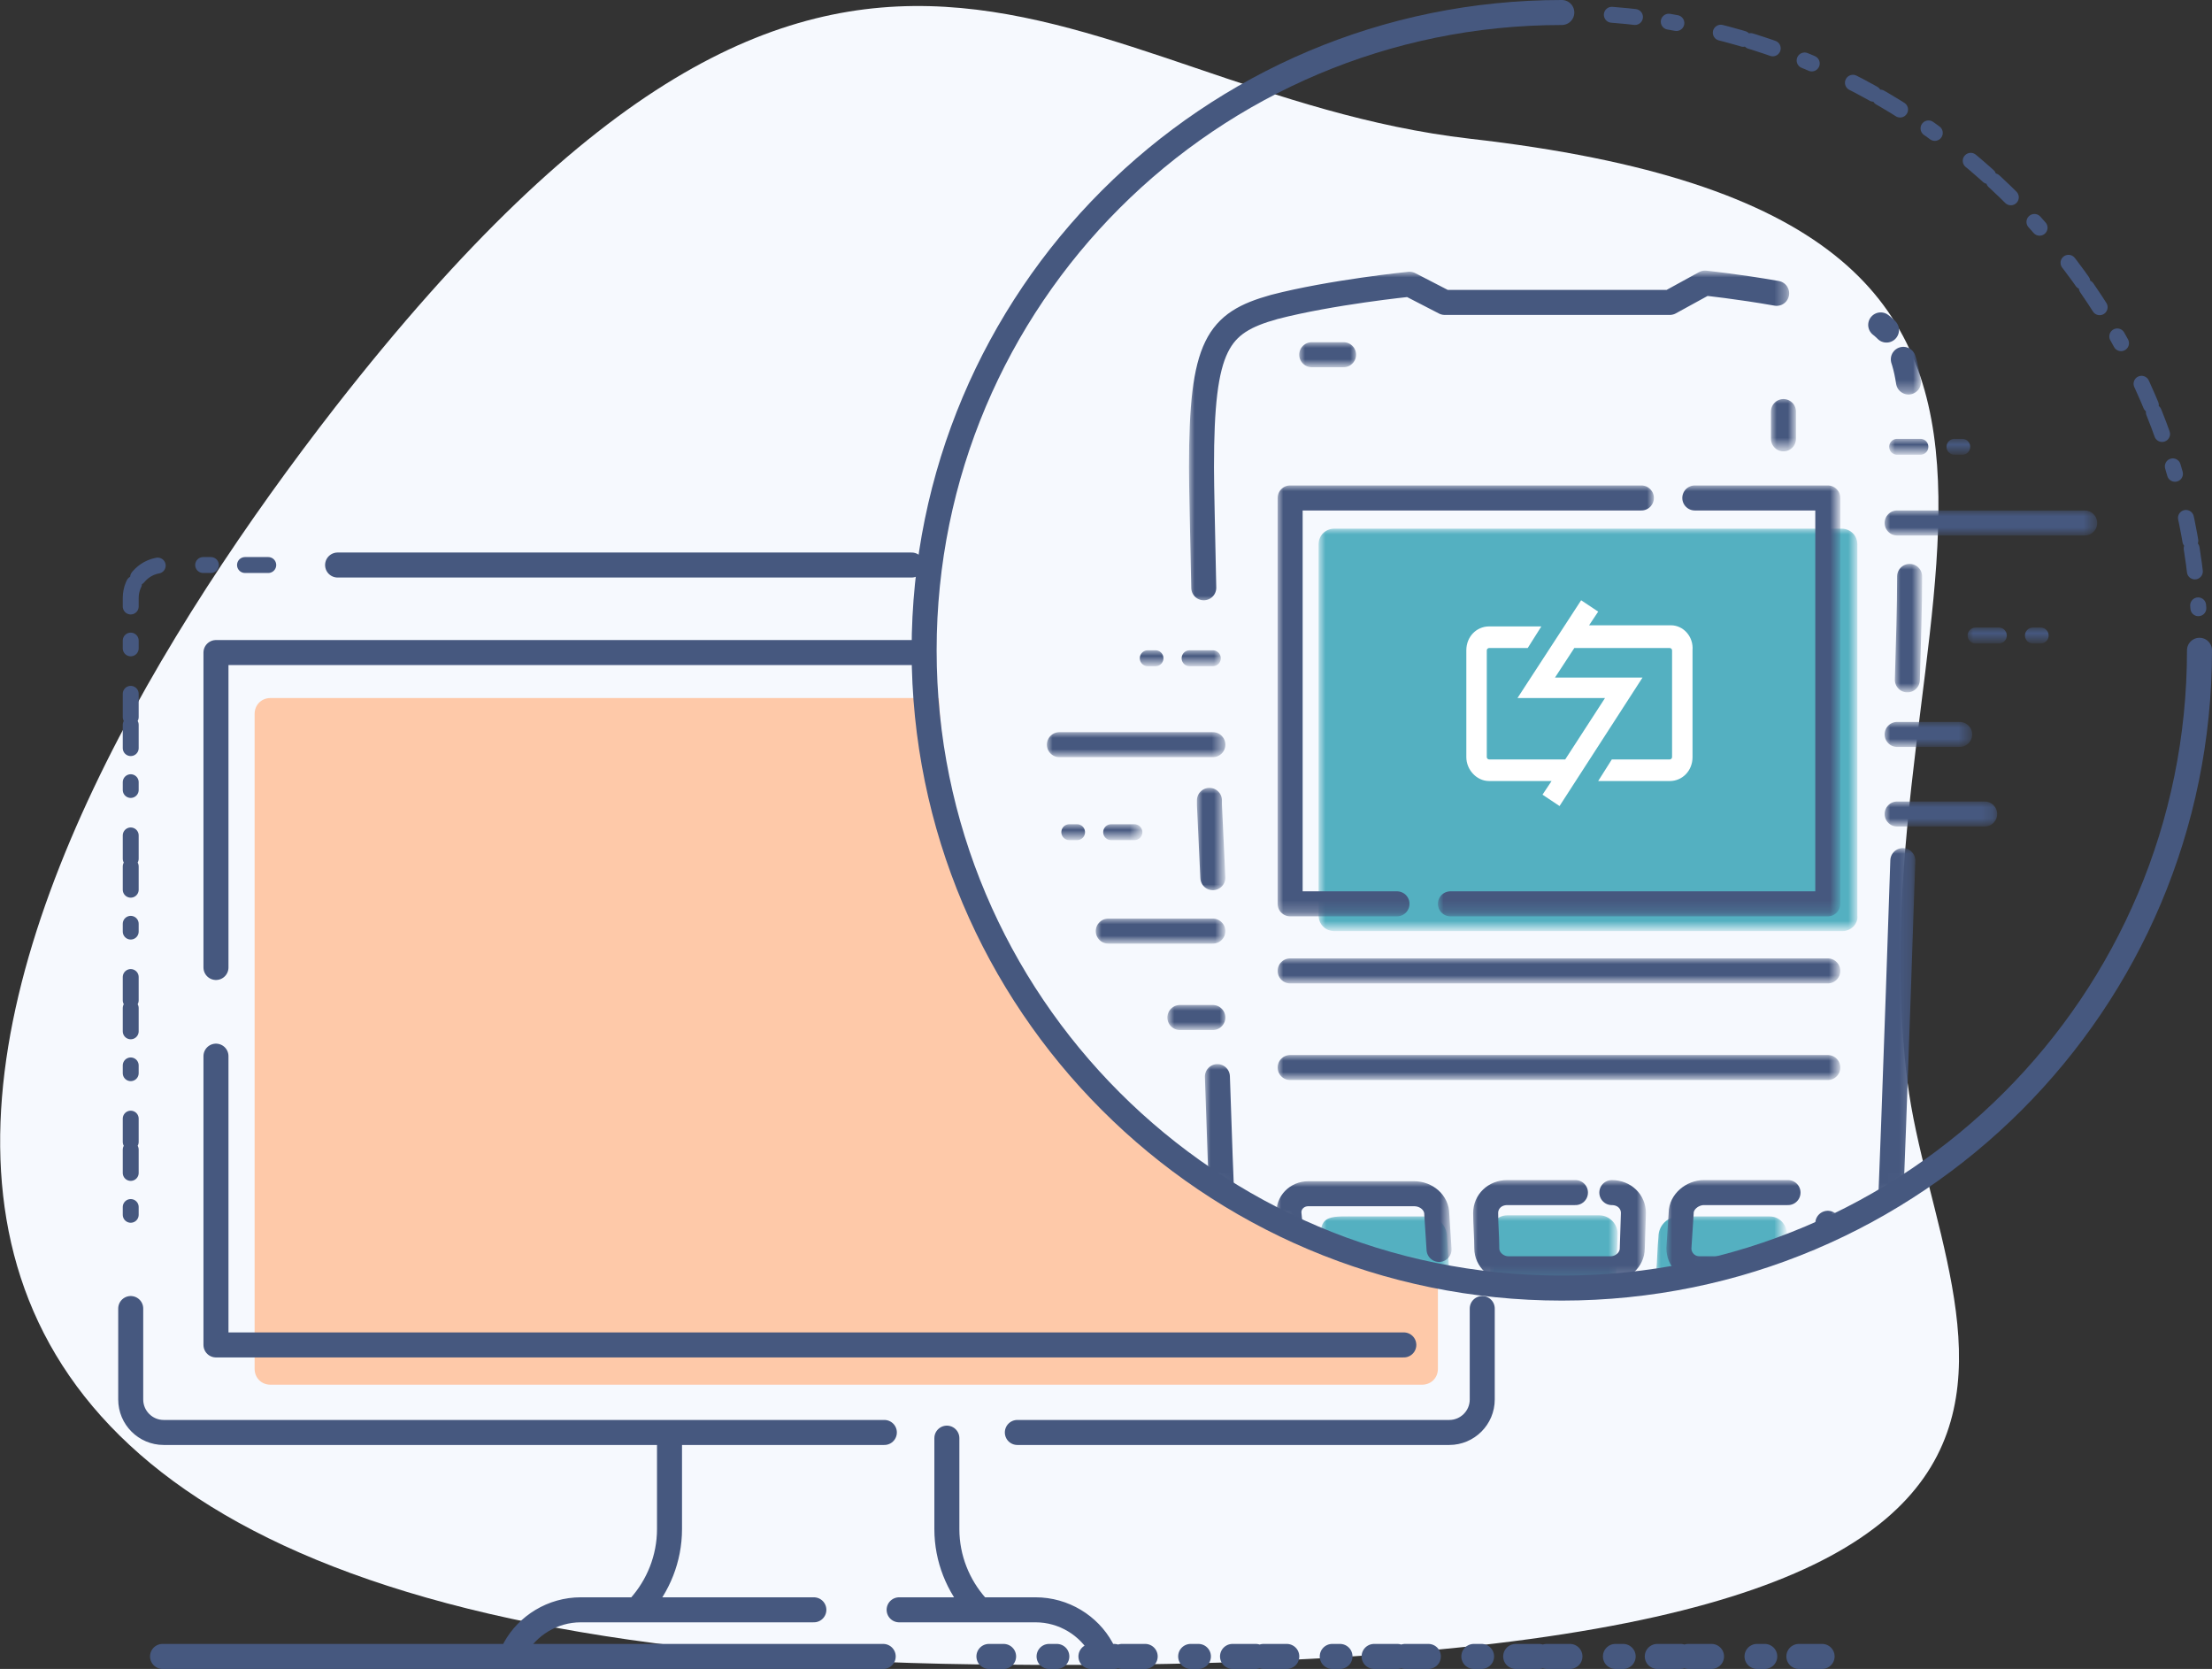 <svg xmlns="http://www.w3.org/2000/svg" width="194.6" height="146.8" viewBox="0 0 194.6 146.8" class="integrate__card-image"><rect x="0" y="0" width="194.6" height="146.8" fill="#333333" stroke="none"/><style>.st2,.st3{fill:none;stroke:#46587f;stroke-width:2.2;stroke-linecap:round;stroke-linejoin:round}.st3{stroke-width:1.4;stroke-dasharray:2.046,3,.682,4,2.046,.682}.st5{fill:#fff}</style><path d="M85.8 146.4C-36.8 144.8-.9 74.9 29.5 35.8 75-22.5 93.8 8.1 129.3 12.2c63.4 7.2 33.4 41.7 38.5 82.9 2.9 23.2 28.3 52.7-82 51.3" fill="#f6f9fe"/><path d="M82.6 61.4H23.8c-.8 0-1.4.6-1.4 1.4v57.6c0 .8.6 1.4 1.4 1.4h101.3c.8 0 1.4-.6 1.4-1.4v-7.2c-24.2-5.4-42.6-26.3-43.9-51.8" fill="#fec9a9"/><path class="st2" d="M58.9 126.5v8c0 2.6-1 5-2.6 6.8m-11 3.7c1.1-2 3.3-3.4 5.8-3.4h20.5m9.2-84.2H19v27.7m104.5 33.2H19V92.9"/><path class="st2" d="M11.5 115.1v8c0 1.6 1.3 2.9 2.9 2.9h63.4"/><path class="st3" d="M23.6 49.7h-9.2c-1.6 0-2.9 1.3-2.9 2.9v55.7"/><path class="st2" d="M80.2 49.7H29.7m53.6 76.8v8c0 2.6 1 5 2.6 6.8m11 3.7c-1.1-2-3.3-3.4-5.8-3.4h-12m51.3-26.5v8c0 1.6-1.3 2.9-2.9 2.9h-38"/><g transform="translate(81 .601)"><defs><filter id="Adobe_OpacityMaskFilter" filterUnits="userSpaceOnUse" x="35.1" y="45.9" width="47.4" height="35.4"><feColorMatrix values="1 0 0 0 0 0 1 0 0 0 0 0 1 0 0 0 0 0 1 0"/></filter></defs><mask maskUnits="userSpaceOnUse" x="35.1" y="45.9" width="47.4" height="35.4" id="b_2_"><g filter="url(#Adobe_OpacityMaskFilter)"><path id="a_2_" class="st5" d="M.3 56.6c0 31 25.1 56.1 56.1 56.1s56.1-25.1 56.1-56.1S87.4.5 56.4.5.3 25.6.3 56.6"/></g></mask><path d="M81.1 81.3H36.4c-.8 0-1.4-.6-1.4-1.4V47.3c0-.8.6-1.4 1.4-1.4H81c.8 0 1.4.6 1.4 1.4v32.6c.1.8-.6 1.4-1.3 1.4" mask="url(#b_2_)" fill="#54b0c1"/></g><g transform="translate(81 .601)"><defs><filter id="Adobe_OpacityMaskFilter_1_" filterUnits="userSpaceOnUse" x="35.2" y="106.3" width="11.4" height="6.8"><feColorMatrix values="1 0 0 0 0 0 1 0 0 0 0 0 1 0 0 0 0 0 1 0"/></filter></defs><mask maskUnits="userSpaceOnUse" x="35.2" y="106.3" width="11.4" height="6.8" id="d_2_"><g filter="url(#Adobe_OpacityMaskFilter_1_)"><path id="c_2_" class="st5" d="M.3 56.6c0 31 25.1 56.1 56.1 56.1s56.1-25.1 56.1-56.1S87.4.5 56.4.5.3 25.6.3 56.6"/></g></mask><path d="M35.2 108.2c.1 1 .2 2.1.3 3.1.1 1 .9 1.8 1.8 1.8H45c.9 0 1.6-.8 1.5-1.8l-.2-3.1c0-1-.8-1.8-1.8-1.8h-6c-2.3 0-3.4-.2-3.3 1.8" mask="url(#d_2_)" fill="#54b0c1"/></g><g transform="translate(81 .601)"><defs><filter id="Adobe_OpacityMaskFilter_2_" filterUnits="userSpaceOnUse" x="50" y="106.3" width="11.3" height="6.7"><feColorMatrix values="1 0 0 0 0 0 1 0 0 0 0 0 1 0 0 0 0 0 1 0"/></filter></defs><mask maskUnits="userSpaceOnUse" x="50" y="106.3" width="11.3" height="6.7" id="f_2_"><g filter="url(#Adobe_OpacityMaskFilter_2_)"><path id="e_2_" class="st5" d="M.3 56.6c0 31 25.1 56.1 56.1 56.1s56.1-25.1 56.1-56.1S87.4.5 56.4.5.3 25.6.3 56.6"/></g></mask><path d="M58.2 106.3h1.5c.9 0 1.7.8 1.6 1.8 0 1-.1 2.1-.1 3.1s-.8 1.8-1.7 1.8h-7.7c-.9 0-1.6-.8-1.7-1.8 0-1-.1-2.1-.1-3.1s.7-1.8 1.6-1.8h2.8" mask="url(#f_2_)" fill="#54b0c1"/></g><g transform="translate(81 .601)"><defs><filter id="Adobe_OpacityMaskFilter_3_" filterUnits="userSpaceOnUse" x="64.6" y="106.3" width="11.4" height="6.7"><feColorMatrix values="1 0 0 0 0 0 1 0 0 0 0 0 1 0 0 0 0 0 1 0"/></filter></defs><mask maskUnits="userSpaceOnUse" x="64.6" y="106.3" width="11.4" height="6.7" id="h_2_"><g filter="url(#Adobe_OpacityMaskFilter_3_)"><path id="g_2_" class="st5" d="M.3 56.6c0 31 25.1 56.1 56.1 56.1s56.1-25.1 56.1-56.1S87.4.5 56.4.5.3 25.6.3 56.6"/></g></mask><path d="M75.3 112.3c-.3.5-.9.8-1.4.8h-7.7c-.9 0-1.6-.8-1.5-1.8.1-1 .1-2.1.2-3.1 0-1 .8-1.8 1.8-1.8h8c.9 0 1.6.8 1.5 1.8" mask="url(#h_2_)" fill="#54b0c1"/></g><g transform="translate(81 .601)"><defs><filter id="Adobe_OpacityMaskFilter_4_" filterUnits="userSpaceOnUse" x="79.8" y="25.3" width="8.2" height="8.8"><feColorMatrix values="1 0 0 0 0 0 1 0 0 0 0 0 1 0 0 0 0 0 1 0"/></filter></defs><mask maskUnits="userSpaceOnUse" x="79.8" y="25.3" width="8.2" height="8.8" id="j_2_"><g filter="url(#Adobe_OpacityMaskFilter_4_)"><path id="i_2_" class="st5" d="M.3 56.6c0 31 25.1 56.1 56.1 56.1s56.1-25.1 56.1-56.1S87.4.5 56.4.5.3 25.6.3 56.6"/></g></mask><path d="M86.9 33c-.2-1.3-.5-2.3-.9-3.1-1-2-2.6-2.8-5.1-3.5" mask="url(#j_2_)" fill="none" stroke="#46587f" stroke-width="2.2" stroke-linecap="round" stroke-linejoin="round" stroke-dasharray="2.046 3 .682 4 2.046 .682"/></g><g transform="translate(81 .601)"><defs><filter id="Adobe_OpacityMaskFilter_5_" filterUnits="userSpaceOnUse" x="85.7" y="49" width="2.4" height="11.3"><feColorMatrix values="1 0 0 0 0 0 1 0 0 0 0 0 1 0 0 0 0 0 1 0"/></filter></defs><mask maskUnits="userSpaceOnUse" x="85.7" y="49" width="2.4" height="11.3" id="l_2_"><g filter="url(#Adobe_OpacityMaskFilter_5_)"><path id="k_2_" class="st5" d="M.3 56.6c0 31 25.1 56.1 56.1 56.1s56.1-25.1 56.1-56.1S87.4.5 56.4.5.3 25.6.3 56.6"/></g></mask><path d="M86.8 59.2c.1-3.4.2-6.4.2-9.1" mask="url(#l_2_)" fill="none" stroke="#46587f" stroke-width="2.2" stroke-linecap="round" stroke-linejoin="round"/></g><g transform="translate(81 .601)"><defs><filter id="Adobe_OpacityMaskFilter_6_" filterUnits="userSpaceOnUse" x="83.6" y="74" width="3.9" height="47.7"><feColorMatrix values="1 0 0 0 0 0 1 0 0 0 0 0 1 0 0 0 0 0 1 0"/></filter></defs><mask maskUnits="userSpaceOnUse" x="83.6" y="74" width="3.9" height="47.7" id="n_2_"><g filter="url(#Adobe_OpacityMaskFilter_6_)"><path id="m_2_" class="st5" d="M.3 56.6c0 31 25.1 56.1 56.1 56.1s56.1-25.1 56.1-56.1S87.4.5 56.4.5.3 25.6.3 56.6"/></g></mask><path d="M84.7 120.6c.6-13.5 1.2-30.5 1.7-45.5" mask="url(#n_2_)" fill="none" stroke="#46587f" stroke-width="2.2" stroke-linecap="round" stroke-linejoin="round"/></g><g transform="translate(81 .601)"><defs><filter id="Adobe_OpacityMaskFilter_7_" filterUnits="userSpaceOnUse" x="25" y="93" width="3.3" height="28.8"><feColorMatrix values="1 0 0 0 0 0 1 0 0 0 0 0 1 0 0 0 0 0 1 0"/></filter></defs><mask maskUnits="userSpaceOnUse" x="25" y="93" width="3.3" height="28.8" id="p_2_"><g filter="url(#Adobe_OpacityMaskFilter_7_)"><path id="o_2_" class="st5" d="M.3 56.6c0 31 25.1 56.1 56.1 56.1s56.1-25.1 56.1-56.1S87.4.5 56.4.5.3 25.6.3 56.6"/></g></mask><path d="M26.1 94.1c.3 9.4.7 18.6 1.1 26.6" mask="url(#p_2_)" fill="none" stroke="#46587f" stroke-width="2.2" stroke-linecap="round" stroke-linejoin="round"/></g><g transform="translate(81 .601)"><defs><filter id="Adobe_OpacityMaskFilter_8_" filterUnits="userSpaceOnUse" x="24.3" y="68.7" width="2.5" height="9"><feColorMatrix values="1 0 0 0 0 0 1 0 0 0 0 0 1 0 0 0 0 0 1 0"/></filter></defs><mask maskUnits="userSpaceOnUse" x="24.3" y="68.7" width="2.5" height="9" id="r_2_"><g filter="url(#Adobe_OpacityMaskFilter_8_)"><path id="q_2_" class="st5" d="M.3 56.6c0 31 25.1 56.1 56.1 56.1s56.1-25.1 56.1-56.1S87.4.5 56.4.5.3 25.6.3 56.6"/></g></mask><path d="M25.4 69.8v.4l.3 6.4" mask="url(#r_2_)" fill="none" stroke="#46587f" stroke-width="2.2" stroke-linecap="round" stroke-linejoin="round"/></g><g transform="translate(81 .601)"><defs><filter id="Adobe_OpacityMaskFilter_9_" filterUnits="userSpaceOnUse" x="23.6" y="23.3" width="52.8" height="29"><feColorMatrix values="1 0 0 0 0 0 1 0 0 0 0 0 1 0 0 0 0 0 1 0"/></filter></defs><mask maskUnits="userSpaceOnUse" x="23.6" y="23.3" width="52.8" height="29" id="t_2_"><g filter="url(#Adobe_OpacityMaskFilter_9_)"><path id="s_2_" class="st5" d="M.3 56.6c0 31 25.1 56.1 56.1 56.1s56.1-25.1 56.1-56.1S87.4.5 56.4.5.3 25.6.3 56.6"/></g></mask><path d="M75.3 25.2c-3.4-.6-6.3-.9-6.3-.9L65.9 26H46.1L43 24.4s-6.9.7-11.9 2c-5 1.4-6.4 3.3-6.4 14.1 0 1.7.1 5.6.2 10.6" mask="url(#t_2_)" fill="none" stroke="#46587f" stroke-width="2.2" stroke-linecap="round" stroke-linejoin="round"/></g><g transform="translate(81 .601)"><defs><filter id="Adobe_OpacityMaskFilter_10_" filterUnits="userSpaceOnUse" x="45.5" y="42.1" width="35.4" height="37.9"><feColorMatrix values="1 0 0 0 0 0 1 0 0 0 0 0 1 0 0 0 0 0 1 0"/></filter></defs><mask maskUnits="userSpaceOnUse" x="45.5" y="42.1" width="35.4" height="37.9" id="v_2_"><g filter="url(#Adobe_OpacityMaskFilter_10_)"><path id="u_2_" class="st5" d="M.3 56.6c0 31 25.1 56.1 56.1 56.1s56.1-25.1 56.1-56.1S87.4.5 56.4.5.3 25.6.3 56.6"/></g></mask><path d="M68.1 43.2h11.7v35.7H46.6" mask="url(#v_2_)" fill="none" stroke="#46587f" stroke-width="2.2" stroke-linecap="round" stroke-linejoin="round"/></g><g transform="translate(81 .601)"><defs><filter id="Adobe_OpacityMaskFilter_11_" filterUnits="userSpaceOnUse" x="31.4" y="42.1" width="33.1" height="37.9"><feColorMatrix values="1 0 0 0 0 0 1 0 0 0 0 0 1 0 0 0 0 0 1 0"/></filter></defs><mask maskUnits="userSpaceOnUse" x="31.4" y="42.1" width="33.1" height="37.9" id="x_2_"><g filter="url(#Adobe_OpacityMaskFilter_11_)"><path id="w_2_" class="st5" d="M.3 56.6c0 31 25.1 56.1 56.1 56.1s56.1-25.1 56.1-56.1S87.4.5 56.4.5.3 25.6.3 56.6"/></g></mask><path d="M41.9 78.9h-9.4V43.2h30.9" mask="url(#x_2_)" fill="none" stroke="#46587f" stroke-width="2.2" stroke-linecap="round" stroke-linejoin="round"/></g><g transform="translate(81 .601)"><defs><filter id="Adobe_OpacityMaskFilter_12_" filterUnits="userSpaceOnUse" x="31.4" y="83.7" width="49.5" height="2.2"><feColorMatrix values="1 0 0 0 0 0 1 0 0 0 0 0 1 0 0 0 0 0 1 0"/></filter></defs><mask maskUnits="userSpaceOnUse" x="31.4" y="83.7" width="49.5" height="2.2" id="z_2_"><g filter="url(#Adobe_OpacityMaskFilter_12_)"><path id="y_2_" class="st5" d="M.3 56.6c0 31 25.1 56.1 56.1 56.1s56.1-25.1 56.1-56.1S87.4.5 56.4.5.3 25.6.3 56.6"/></g></mask><path d="M79.8 84.8H32.5" mask="url(#z_2_)" fill="none" stroke="#46587f" stroke-width="2.2" stroke-linecap="round" stroke-linejoin="round"/></g><g transform="translate(81 .601)"><defs><filter id="Adobe_OpacityMaskFilter_13_" filterUnits="userSpaceOnUse" x="31.2" y="103.3" width="15.5" height="8.9"><feColorMatrix values="1 0 0 0 0 0 1 0 0 0 0 0 1 0 0 0 0 0 1 0"/></filter></defs><mask maskUnits="userSpaceOnUse" x="31.2" y="103.3" width="15.5" height="8.9" id="B_2_"><g filter="url(#Adobe_OpacityMaskFilter_13_)"><path id="A_2_" class="st5" d="M.3 56.6c0 31 25.1 56.1 56.1 56.1s56.1-25.1 56.1-56.1S87.4.5 56.4.5.3 25.6.3 56.6"/></g></mask><path d="M42 111.1h-7.2c-1 0-2-.8-2.1-1.8-.1-1-.2-2.1-.3-3.1-.1-1 .7-1.8 1.7-1.8h9.3c1.1 0 2 .8 2 1.8l.2 3.1" mask="url(#B_2_)" fill="none" stroke="#46587f" stroke-width="2.2" stroke-linecap="round" stroke-linejoin="round"/></g><g transform="translate(81 .601)"><defs><filter id="Adobe_OpacityMaskFilter_14_" filterUnits="userSpaceOnUse" x="48.5" y="103.2" width="15.3" height="8.9"><feColorMatrix values="1 0 0 0 0 0 1 0 0 0 0 0 1 0 0 0 0 0 1 0"/></filter></defs><mask maskUnits="userSpaceOnUse" x="48.5" y="103.2" width="15.3" height="8.9" id="D_2_"><g filter="url(#Adobe_OpacityMaskFilter_14_)"><path id="C_2_" class="st5" d="M.3 56.6c0 31 25.1 56.1 56.1 56.1s56.1-25.1 56.1-56.1S87.4.5 56.4.5.3 25.6.3 56.6"/></g></mask><path d="M60.8 104.3c1.1 0 1.9.8 1.9 1.8l-.1 3.1c0 1-.9 1.8-1.9 1.8h-9c-1 0-1.9-.8-1.9-1.8s-.1-2.1-.1-3.1.8-1.8 1.9-1.8h6" mask="url(#D_2_)" fill="none" stroke="#46587f" stroke-width="2.2" stroke-linecap="round" stroke-linejoin="round"/></g><g transform="translate(81 .601)"><defs><filter id="Adobe_OpacityMaskFilter_15_" filterUnits="userSpaceOnUse" x="65.6" y="103.2" width="15.4" height="8.9"><feColorMatrix values="1 0 0 0 0 0 1 0 0 0 0 0 1 0 0 0 0 0 1 0"/></filter></defs><mask maskUnits="userSpaceOnUse" x="65.6" y="103.2" width="15.4" height="8.9" id="F_2_"><g filter="url(#Adobe_OpacityMaskFilter_15_)"><path id="E_2_" class="st5" d="M.3 56.6c0 31 25.1 56.1 56.1 56.1s56.1-25.1 56.1-56.1S87.4.5 56.4.5.3 25.6.3 56.6"/></g></mask><path d="M79.8 107l-.2 2.2c-.1 1-1 1.8-2.1 1.8h-9c-1 0-1.8-.8-1.8-1.8l.2-3.1c0-1 1-1.8 2-1.8h7.4" mask="url(#F_2_)" fill="none" stroke="#46587f" stroke-width="2.2" stroke-linecap="round" stroke-linejoin="round"/></g><g transform="translate(81 .601)"><defs><filter id="Adobe_OpacityMaskFilter_16_" filterUnits="userSpaceOnUse" x="32.4" y="114.4" width="14.9" height="7.1"><feColorMatrix values="1 0 0 0 0 0 1 0 0 0 0 0 1 0 0 0 0 0 1 0"/></filter></defs><mask maskUnits="userSpaceOnUse" x="32.4" y="114.4" width="14.9" height="7.1" id="H_2_"><g filter="url(#Adobe_OpacityMaskFilter_16_)"><path id="G_2_" class="st5" d="M.3 56.6c0 31 25.1 56.1 56.1 56.1s56.1-25.1 56.1-56.1S87.4.5 56.4.5.3 25.6.3 56.6"/></g></mask><path d="M33.5 117.3c-.1-1 .6-1.8 1.7-1.8h8.9c1 0 1.9.8 1.9 1.8s.1 2.1.2 3.1" mask="url(#H_2_)" fill="none" stroke="#46587f" stroke-width="2.2" stroke-linecap="round" stroke-linejoin="round"/></g><g transform="translate(81 .601)"><defs><filter id="Adobe_OpacityMaskFilter_17_" filterUnits="userSpaceOnUse" x="48.8" y="114.4" width="14.7" height="7.1"><feColorMatrix values="1 0 0 0 0 0 1 0 0 0 0 0 1 0 0 0 0 0 1 0"/></filter></defs><mask maskUnits="userSpaceOnUse" x="48.8" y="114.4" width="14.7" height="7.1" id="J_2_"><g filter="url(#Adobe_OpacityMaskFilter_17_)"><path id="I_2_" class="st5" d="M.3 56.6c0 31 25.1 56.1 56.1 56.1s56.1-25.1 56.1-56.1S87.4.5 56.4.5.3 25.6.3 56.6"/></g></mask><path d="M50 120.4c0-1-.1-2.1-.1-3.1s.8-1.8 1.8-1.8h8.9c1 0 1.8.8 1.8 1.8l-.1 3.1" mask="url(#J_2_)" fill="none" stroke="#46587f" stroke-width="2.2" stroke-linecap="round" stroke-linejoin="round"/></g><g transform="translate(81 .601)"><defs><filter id="Adobe_OpacityMaskFilter_18_" filterUnits="userSpaceOnUse" x="65.1" y="114.4" width="6.5" height="7.1"><feColorMatrix values="1 0 0 0 0 0 1 0 0 0 0 0 1 0 0 0 0 0 1 0"/></filter></defs><mask maskUnits="userSpaceOnUse" x="65.1" y="114.4" width="6.5" height="7.1" id="L_2_"><g filter="url(#Adobe_OpacityMaskFilter_18_)"><path id="K_2_" class="st5" d="M.3 56.6c0 31 25.1 56.1 56.1 56.1s56.1-25.1 56.1-56.1S87.4.5 56.4.5.3 25.6.3 56.6"/></g></mask><path d="M66.2 120.4l.1-3.1c0-1 .9-1.8 1.9-1.8h2.2" mask="url(#L_2_)" fill="none" stroke="#46587f" stroke-width="2.2" stroke-linecap="round" stroke-linejoin="round"/></g><g transform="translate(81 .601)"><defs><filter id="Adobe_OpacityMaskFilter_19_" filterUnits="userSpaceOnUse" x="73.9" y="114.4" width="6" height="7.1"><feColorMatrix values="1 0 0 0 0 0 1 0 0 0 0 0 1 0 0 0 0 0 1 0"/></filter></defs><mask maskUnits="userSpaceOnUse" x="73.9" y="114.4" width="6" height="7.1" id="N_2_"><g filter="url(#Adobe_OpacityMaskFilter_19_)"><path id="M_2_" class="st5" d="M.3 56.6c0 31 25.1 56.1 56.1 56.1s56.1-25.1 56.1-56.1S87.4.5 56.4.5.3 25.6.3 56.6"/></g></mask><path d="M75 115.5h2.2c1 0 1.8.8 1.7 1.8-.1 1-.2 2.1-.3 3.1" mask="url(#N_2_)" fill="none" stroke="#46587f" stroke-width="2.2" stroke-linecap="round" stroke-linejoin="round"/></g><g transform="translate(81 .601)"><defs><filter id="Adobe_OpacityMaskFilter_20_" filterUnits="userSpaceOnUse" x="33.3" y="29.5" width="5" height="2.2"><feColorMatrix values="1 0 0 0 0 0 1 0 0 0 0 0 1 0 0 0 0 0 1 0"/></filter></defs><mask maskUnits="userSpaceOnUse" x="33.3" y="29.5" width="5" height="2.2" id="P_2_"><g filter="url(#Adobe_OpacityMaskFilter_20_)"><path id="O_2_" class="st5" d="M.3 56.6c0 31 25.1 56.1 56.1 56.1s56.1-25.1 56.1-56.1S87.4.5 56.4.5.3 25.6.3 56.6"/></g></mask><path d="M34.4 30.6h2.8" mask="url(#P_2_)" fill="none" stroke="#46587f" stroke-width="2.2" stroke-linecap="round" stroke-linejoin="round"/></g><g transform="translate(81 .601)"><defs><filter id="Adobe_OpacityMaskFilter_21_" filterUnits="userSpaceOnUse" x="74.8" y="34.4" width="2.2" height="4.6"><feColorMatrix values="1 0 0 0 0 0 1 0 0 0 0 0 1 0 0 0 0 0 1 0"/></filter></defs><mask maskUnits="userSpaceOnUse" x="74.8" y="34.4" width="2.2" height="4.6" id="R_2_"><g filter="url(#Adobe_OpacityMaskFilter_21_)"><path id="Q_2_" class="st5" d="M.3 56.6c0 31 25.1 56.1 56.1 56.1s56.1-25.1 56.1-56.1S87.4.5 56.4.5.3 25.6.3 56.6"/></g></mask><path d="M75.9 38v-2.4" mask="url(#R_2_)" fill="none" stroke="#46587f" stroke-width="2.2" stroke-linecap="round" stroke-linejoin="round"/></g><g transform="translate(81 .601)"><defs><filter id="Adobe_OpacityMaskFilter_22_" filterUnits="userSpaceOnUse" x="31.4" y="92.2" width="49.5" height="2.2"><feColorMatrix values="1 0 0 0 0 0 1 0 0 0 0 0 1 0 0 0 0 0 1 0"/></filter></defs><mask maskUnits="userSpaceOnUse" x="31.4" y="92.2" width="49.5" height="2.2" id="T_2_"><g filter="url(#Adobe_OpacityMaskFilter_22_)"><path id="S_2_" class="st5" d="M.3 56.6c0 31 25.1 56.1 56.1 56.1s56.1-25.1 56.1-56.1S87.4.5 56.4.5.3 25.6.3 56.6"/></g></mask><path d="M79.8 93.3H32.5" mask="url(#T_2_)" fill="none" stroke="#46587f" stroke-width="2.2" stroke-linecap="round" stroke-linejoin="round"/></g><g transform="translate(81 .601)"><defs><filter id="Adobe_OpacityMaskFilter_23_" filterUnits="userSpaceOnUse" x="15.4" y="80.2" width="11.4" height="2.2"><feColorMatrix values="1 0 0 0 0 0 1 0 0 0 0 0 1 0 0 0 0 0 1 0"/></filter></defs><mask maskUnits="userSpaceOnUse" x="15.4" y="80.2" width="11.4" height="2.2" id="V_2_"><g filter="url(#Adobe_OpacityMaskFilter_23_)"><path id="U_2_" class="st5" d="M.3 56.6c0 31 25.1 56.1 56.1 56.1s56.1-25.1 56.1-56.1S87.4.5 56.4.5.3 25.6.3 56.6"/></g></mask><path d="M25.7 81.3h-9.2" mask="url(#V_2_)" fill="none" stroke="#46587f" stroke-width="2.2" stroke-linecap="round" stroke-linejoin="round"/></g><g transform="translate(81 .601)"><defs><filter id="Adobe_OpacityMaskFilter_24_" filterUnits="userSpaceOnUse" x="11.1" y="63.8" width="15.7" height="2.2"><feColorMatrix values="1 0 0 0 0 0 1 0 0 0 0 0 1 0 0 0 0 0 1 0"/></filter></defs><mask maskUnits="userSpaceOnUse" x="11.1" y="63.8" width="15.7" height="2.2" id="X_2_"><g filter="url(#Adobe_OpacityMaskFilter_24_)"><path id="W_2_" class="st5" d="M.3 56.6c0 31 25.1 56.1 56.1 56.1s56.1-25.1 56.1-56.1S87.4.5 56.4.5.3 25.6.3 56.6"/></g></mask><path d="M25.7 64.9H12.2" mask="url(#X_2_)" fill="none" stroke="#46587f" stroke-width="2.2" stroke-linecap="round" stroke-linejoin="round"/></g><g transform="translate(81 .601)"><defs><filter id="Adobe_OpacityMaskFilter_25_" filterUnits="userSpaceOnUse" x="17.3" y="56.6" width="9.1" height="1.4"><feColorMatrix values="1 0 0 0 0 0 1 0 0 0 0 0 1 0 0 0 0 0 1 0"/></filter></defs><mask maskUnits="userSpaceOnUse" x="17.3" y="56.6" width="9.1" height="1.4" id="Z_2_"><g filter="url(#Adobe_OpacityMaskFilter_25_)"><path id="Y_2_" class="st5" d="M.3 56.6c0 31 25.1 56.1 56.1 56.1s56.1-25.1 56.1-56.1S87.4.5 56.4.5.3 25.6.3 56.6"/></g></mask><path d="M25.7 57.3H18" mask="url(#Z_2_)" fill="none" stroke="#46587f" stroke-width="1.4" stroke-linecap="round" stroke-linejoin="round" stroke-dasharray="2.046 3 .682 4 2.046 .682"/></g><g transform="translate(81 .601)"><defs><filter id="Adobe_OpacityMaskFilter_26_" filterUnits="userSpaceOnUse" x="21.8" y="87.8" width="5.1" height="2.2"><feColorMatrix values="1 0 0 0 0 0 1 0 0 0 0 0 1 0 0 0 0 0 1 0"/></filter></defs><mask maskUnits="userSpaceOnUse" x="21.8" y="87.8" width="5.1" height="2.2" id="ab_2_"><g filter="url(#Adobe_OpacityMaskFilter_26_)"><path id="aa_2_" class="st5" d="M.3 56.6c0 31 25.1 56.1 56.1 56.1s56.1-25.1 56.1-56.1S87.4.5 56.4.5.3 25.6.3 56.6"/></g></mask><path d="M25.7 88.9h-2.9" mask="url(#ab_2_)" fill="none" stroke="#46587f" stroke-width="2.2" stroke-linecap="round" stroke-linejoin="round"/></g><g transform="translate(81 .601)"><defs><filter id="Adobe_OpacityMaskFilter_27_" filterUnits="userSpaceOnUse" x="8.9" y="71.9" width="10.6" height="1.4"><feColorMatrix values="1 0 0 0 0 0 1 0 0 0 0 0 1 0 0 0 0 0 1 0"/></filter></defs><mask maskUnits="userSpaceOnUse" x="8.9" y="71.9" width="10.6" height="1.4" id="ad_2_"><g filter="url(#Adobe_OpacityMaskFilter_27_)"><path id="ac_2_" class="st5" d="M.3 56.6c0 31 25.1 56.1 56.1 56.1s56.1-25.1 56.1-56.1S87.4.5 56.4.5.3 25.6.3 56.6"/></g></mask><path d="M18.8 72.6H9.6" mask="url(#ad_2_)" fill="none" stroke="#46587f" stroke-width="1.4" stroke-linecap="round" stroke-linejoin="round" stroke-dasharray="2.046 3 .682 4 2.046 .682"/></g><g transform="translate(81 .601)"><defs><filter id="Adobe_OpacityMaskFilter_28_" filterUnits="userSpaceOnUse" x="84.8" y="62.9" width="7.7" height="2.2"><feColorMatrix values="1 0 0 0 0 0 1 0 0 0 0 0 1 0 0 0 0 0 1 0"/></filter></defs><mask maskUnits="userSpaceOnUse" x="84.8" y="62.9" width="7.7" height="2.2" id="af_2_"><g filter="url(#Adobe_OpacityMaskFilter_28_)"><path id="ae_2_" class="st5" d="M.3 56.6c0 31 25.1 56.1 56.1 56.1s56.1-25.1 56.1-56.1S87.4.5 56.4.5.3 25.6.3 56.6"/></g></mask><path d="M85.9 64h5.5" mask="url(#af_2_)" fill="none" stroke="#46587f" stroke-width="2.2" stroke-linecap="round" stroke-linejoin="round"/></g><g transform="translate(81 .601)"><defs><filter id="Adobe_OpacityMaskFilter_29_" filterUnits="userSpaceOnUse" x="92.1" y="54.6" width="10.6" height="1.4"><feColorMatrix values="1 0 0 0 0 0 1 0 0 0 0 0 1 0 0 0 0 0 1 0"/></filter></defs><mask maskUnits="userSpaceOnUse" x="92.1" y="54.6" width="10.6" height="1.4" id="ah_2_"><g filter="url(#Adobe_OpacityMaskFilter_29_)"><path id="ag_2_" class="st5" d="M.3 56.6c0 31 25.1 56.1 56.1 56.1s56.1-25.1 56.1-56.1S87.4.5 56.4.5.3 25.6.3 56.6"/></g></mask><path d="M92.8 55.3h9.2" mask="url(#ah_2_)" fill="none" stroke="#46587f" stroke-width="1.4" stroke-linecap="round" stroke-linejoin="round" stroke-dasharray="2.046 3 .682 4 2.046 .682"/></g><g transform="translate(81 .601)"><defs><filter id="Adobe_OpacityMaskFilter_30_" filterUnits="userSpaceOnUse" x="13.5" y="120.5" width="58.4" height="2.2"><feColorMatrix values="1 0 0 0 0 0 1 0 0 0 0 0 1 0 0 0 0 0 1 0"/></filter></defs><mask maskUnits="userSpaceOnUse" x="13.5" y="120.5" width="58.4" height="2.2" id="aj_2_"><g filter="url(#Adobe_OpacityMaskFilter_30_)"><path id="ai_2_" class="st5" d="M.3 56.6c0 31 25.1 56.1 56.1 56.1s56.1-25.1 56.1-56.1S87.4.5 56.4.5.3 25.6.3 56.6"/></g></mask><path d="M70.8 121.6H14.6" mask="url(#aj_2_)" fill="none" stroke="#46587f" stroke-width="2.2" stroke-linecap="round" stroke-linejoin="round"/></g><g transform="translate(81 .601)"><defs><filter id="Adobe_OpacityMaskFilter_31_" filterUnits="userSpaceOnUse" x="73.6" y="120.5" width="25.2" height="2.2"><feColorMatrix values="1 0 0 0 0 0 1 0 0 0 0 0 1 0 0 0 0 0 1 0"/></filter></defs><mask maskUnits="userSpaceOnUse" x="73.6" y="120.5" width="25.2" height="2.2" id="al_2_"><g filter="url(#Adobe_OpacityMaskFilter_31_)"><path id="ak_2_" class="st5" d="M.3 56.6c0 31 25.1 56.1 56.1 56.1s56.1-25.1 56.1-56.1S87.4.5 56.4.5.3 25.6.3 56.6"/></g></mask><path d="M97.7 121.6h-23" mask="url(#al_2_)" fill="none" stroke="#46587f" stroke-width="2.2" stroke-linecap="round" stroke-linejoin="round"/></g><g transform="translate(81 .601)"><defs><filter id="Adobe_OpacityMaskFilter_32_" filterUnits="userSpaceOnUse" x="84.8" y="44.3" width="18.7" height="2.2"><feColorMatrix values="1 0 0 0 0 0 1 0 0 0 0 0 1 0 0 0 0 0 1 0"/></filter></defs><mask maskUnits="userSpaceOnUse" x="84.8" y="44.3" width="18.7" height="2.2" id="an_2_"><g filter="url(#Adobe_OpacityMaskFilter_32_)"><path id="am_2_" class="st5" d="M.3 56.6c0 31 25.1 56.1 56.1 56.1s56.1-25.1 56.1-56.1S87.4.5 56.4.5.3 25.6.3 56.6"/></g></mask><path d="M85.9 45.4h16.5" mask="url(#an_2_)" fill="none" stroke="#46587f" stroke-width="2.2" stroke-linecap="round" stroke-linejoin="round"/></g><g transform="translate(81 .601)"><defs><filter id="Adobe_OpacityMaskFilter_33_" filterUnits="userSpaceOnUse" x="85.2" y="38" width="9.1" height="1.4"><feColorMatrix values="1 0 0 0 0 0 1 0 0 0 0 0 1 0 0 0 0 0 1 0"/></filter></defs><mask maskUnits="userSpaceOnUse" x="85.2" y="38" width="9.1" height="1.4" id="ap_2_"><g filter="url(#Adobe_OpacityMaskFilter_33_)"><path id="ao_2_" class="st5" d="M.3 56.6c0 31 25.1 56.1 56.1 56.1s56.1-25.1 56.1-56.1S87.4.5 56.4.5.3 25.6.3 56.6"/></g></mask><path d="M85.9 38.7h7.7" mask="url(#ap_2_)" fill="none" stroke="#46587f" stroke-width="1.4" stroke-linecap="round" stroke-linejoin="round" stroke-dasharray="2.046 3 .682 4 2.046 .682"/></g><g transform="translate(81 .601)"><defs><filter id="Adobe_OpacityMaskFilter_34_" filterUnits="userSpaceOnUse" x="84.8" y="69.9" width="9.9" height="2.2"><feColorMatrix values="1 0 0 0 0 0 1 0 0 0 0 0 1 0 0 0 0 0 1 0"/></filter></defs><mask maskUnits="userSpaceOnUse" x="84.8" y="69.9" width="9.9" height="2.2" id="ar_2_"><g filter="url(#Adobe_OpacityMaskFilter_34_)"><path id="aq_2_" class="st5" d="M.3 56.6c0 31 25.1 56.1 56.1 56.1s56.1-25.1 56.1-56.1S87.4.5 56.4.5.3 25.6.3 56.6"/></g></mask><path d="M85.9 71h7.7" mask="url(#ar_2_)" fill="none" stroke="#46587f" stroke-width="2.2" stroke-linecap="round" stroke-linejoin="round"/></g><path class="st2" d="M193.5 57.2c0 31-25.1 56.1-56.1 56.1S81.3 88.2 81.3 57.2s25.1-56.1 56.1-56.1"/><path class="st3" d="M141.8 1.3c27.7 2.1 49.8 24.4 51.6 52.2"/><path class="st2" d="M14.3 145.7h63.4"/><path d="M160.3 145.7H87" fill="none" stroke="#46587f" stroke-width="2.2" stroke-linecap="round" stroke-linejoin="round" stroke-dasharray="2.046 3 .682 4 2.046 .682"/><path class="st5" d="M147 55h-7.2l.8-1.2-1.5-1-5.6 8.6h7.7l-3.5 5.4H131c-.1 0-.2-.1-.2-.2v-9.4c0-.1.1-.2.2-.2h3.4l1.2-1.9H131c-1.1 0-2 .9-2 2.1v9.4c0 1.1.9 2.1 2 2.1h5.5l-.8 1.2 1.5 1 7.3-11.3h-7.7l1.7-2.6h8.4c.1 0 .2.1.2.2v9.4c0 .1-.1.2-.2.2h-5.1l-1.2 1.9h6.3c1.1 0 2-.9 2-2.1v-9.4c.1-1.2-.8-2.2-1.9-2.2"/></svg>